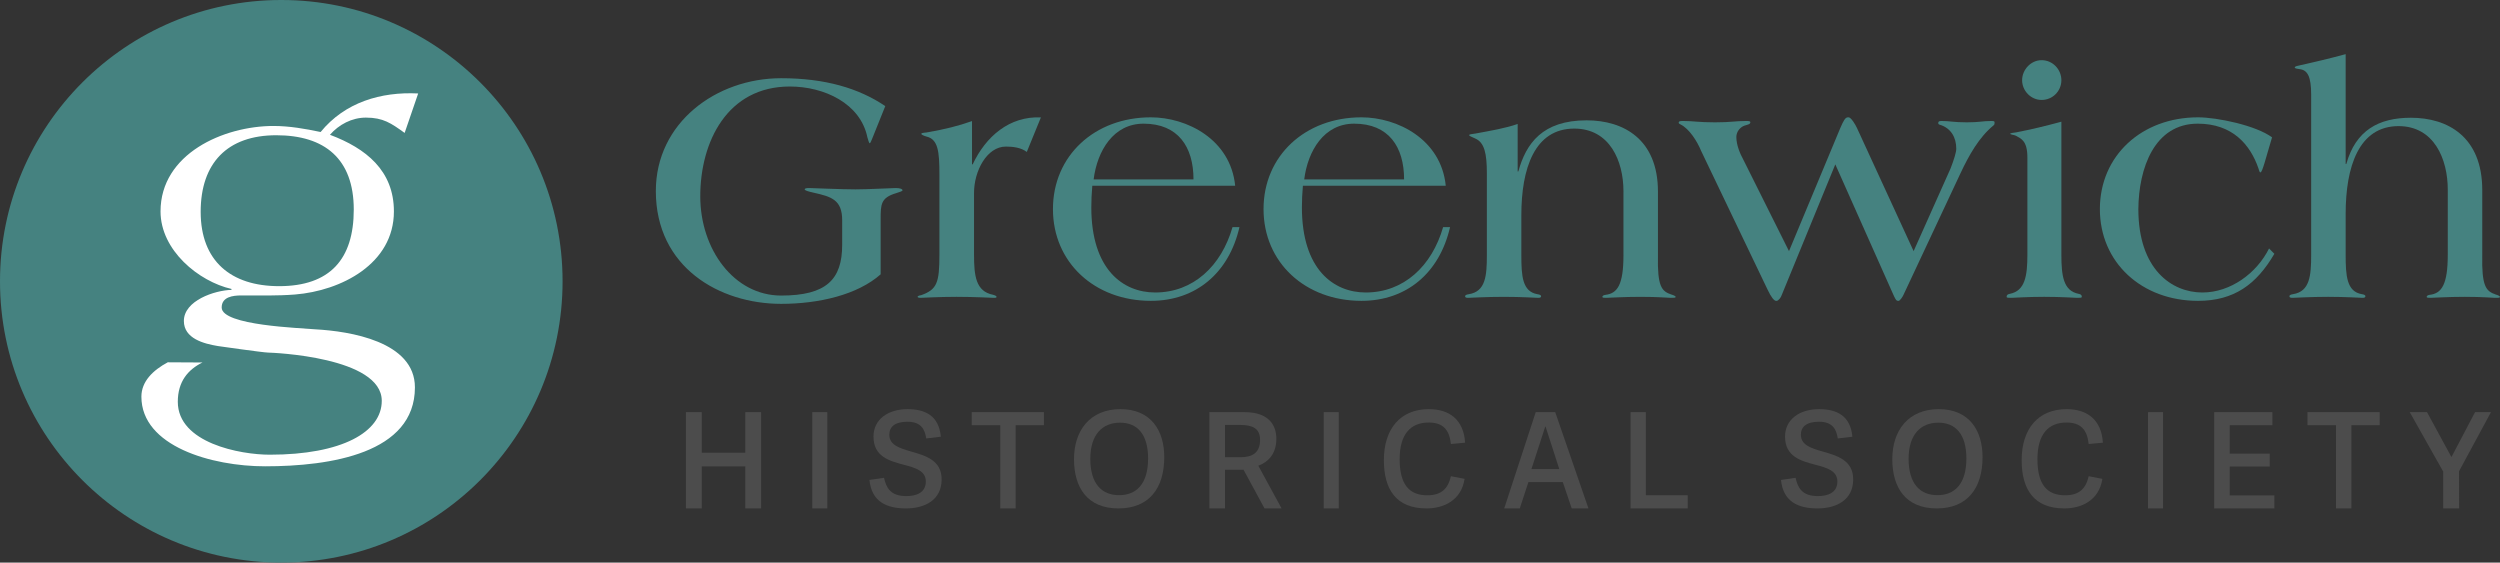 <svg xmlns="http://www.w3.org/2000/svg" xmlns:xlink="http://www.w3.org/1999/xlink" width="831px" height="187px" viewBox="0 0 831 187"><rect x="0" y="0" width="831" height="187" fill="#333333" stroke="none"/><title>greenwich-logo</title><g id="Logo-variation-1" stroke="none" stroke-width="1" fill="none" fill-rule="evenodd"><g id="Artboard" transform="translate(-197, -349)"><g id="greenwich-logo" transform="translate(197, 349)"><path d="M292.726,91.184 C285.01,98.024 272.115,101 259.662,101 C239.161,101 218,88.87 218,63.501 C218,40.779 238.06,26 259.662,26 C274.21,26 285.452,29.309 294.268,35.265 L290.411,44.861 C290.081,45.522 289.42,47.617 289.089,47.617 C288.869,47.617 288.538,46.404 288.317,45.631 C286.002,34.383 273.989,28.756 262.527,28.756 C241.806,28.756 232.769,47.066 232.769,65.265 C232.769,82.912 244.011,98.244 259.662,98.244 C274.761,98.244 279.94,92.839 279.94,81.369 L279.94,73.206 C279.94,66.366 276.305,65.375 270.462,64.052 C268.478,63.61 267.487,63.281 267.487,62.948 C267.487,62.619 268.037,62.507 269.029,62.507 C270.021,62.507 279.609,62.948 284.349,62.948 C288.758,62.948 296.252,62.507 297.796,62.507 C299.228,62.507 300,62.839 300,63.281 C300,63.501 299.119,63.832 298.016,64.161 C292.726,65.705 292.726,67.912 292.726,72.986 L292.726,91.184 Z" id="Fill-1" fill="#458280"></path><path d="M323.098,54.628 L323.321,54.628 C327.678,45.376 335.498,38.574 346,39.021 L341.308,50.504 C339.408,49.055 336.728,48.72 334.382,48.72 C328.013,48.72 323.768,56.859 323.768,64.105 L323.768,84.617 C323.768,91.642 324.326,96.881 330.136,97.997 C330.918,98.219 331.254,98.443 331.254,98.666 C331.254,99 330.918,99 330.359,99 C329.578,99 324.103,98.666 317.958,98.666 C311.926,98.666 306.676,99 306.005,99 C305.447,99 305,98.888 305,98.666 C305,98.443 305.447,98.219 306.228,98.107 C311.478,96.212 312.261,93.983 312.261,84.617 L312.261,57.973 C312.261,50.28 311.813,46.267 307.904,45.376 C306.788,45.039 306.228,44.707 306.228,44.482 C306.341,44.038 307.793,44.148 308.574,43.926 C313.714,43.033 318.406,41.919 323.098,40.247 L323.098,54.628 Z" id="Fill-4" fill="#458280"></path><path d="M396.72,59.628 C396.72,48.759 391.554,41.106 380.122,41.106 C370.116,41.106 364.731,50.089 363.523,59.628 L396.72,59.628 Z M363.082,61.734 C362.863,64.286 362.753,66.615 362.753,68.944 C362.753,89.573 373.305,97.225 383.969,97.225 C396.611,97.225 405.953,88.465 409.692,75.489 L412,75.489 C408.483,90.792 397.49,100 382.539,100 C363.852,100 350,87.244 350,69.498 C350,51.755 363.852,39 382.539,39 C394.522,39 409.032,46.318 410.57,61.734 L363.082,61.734 Z" id="Fill-6" fill="#458280"></path><path d="M466.72,59.628 C466.72,48.759 461.554,41.106 450.122,41.106 C440.116,41.106 434.731,50.089 433.523,59.628 L466.72,59.628 Z M433.082,61.734 C432.863,64.286 432.753,66.615 432.753,68.944 C432.753,89.573 443.305,97.225 453.969,97.225 C466.611,97.225 475.953,88.465 479.692,75.489 L482,75.489 C478.483,90.792 467.49,100 452.539,100 C433.852,100 420,87.244 420,69.498 C420,51.755 433.852,39 452.539,39 C464.522,39 479.032,46.318 480.57,61.734 L433.082,61.734 Z" id="Fill-8" fill="#458280"></path><path d="M504.472,56.999 L504.694,56.999 C507.255,47.677 512.707,40 527.399,40 C539.639,40 551.102,46.251 551.102,63.687 L551.102,84.852 C550.879,95.271 552.326,96.806 555.554,97.903 C556.332,98.122 557,98.451 557,98.669 C557,99 556.444,99 555.331,99 C554.329,99 551.436,98.669 545.315,98.669 C539.306,98.669 535.299,99 533.852,99 C533.184,99 532.628,99 532.628,98.669 C532.628,98.451 532.85,98.122 533.63,98.011 C537.636,97.574 539.639,94.613 539.639,84.852 L539.639,63.578 C539.639,53.488 535.077,42.742 523.28,42.742 C510.036,42.742 505.696,56.12 505.696,71.472 L505.696,84.852 C505.696,91.761 506.03,96.916 511.038,97.793 C511.817,97.903 512.263,98.122 512.263,98.451 C512.263,98.888 511.929,99 511.262,99 C510.482,99 505.92,98.669 499.91,98.669 C493.899,98.669 488.781,99 488.002,99 C487.334,99 487,98.888 487,98.451 C487,98.122 487.446,97.903 488.225,97.793 C493.789,96.916 494.233,91.761 494.233,84.852 L494.233,57.657 C494.233,51.075 493.455,47.348 490.339,46.03 C489.115,45.484 488.335,45.154 488.335,44.935 C488.335,44.606 489.115,44.606 490.45,44.387 C495.792,43.4 500.354,42.632 504.472,41.208 L504.472,56.999 Z" id="Fill-10" fill="#458280"></path><path d="M592.226,98.115 C592.005,98.89 591.118,100 590.565,100 L590.344,100 C589.679,100 588.682,98.669 587.574,96.34 L565.421,50.09 C564.204,47.097 561.545,42.772 558.555,41.329 C558.223,41.106 558,41.106 558,40.775 C558,40.22 558.665,40.22 559.552,40.22 C563.095,40.22 564.315,40.664 570.073,40.664 C575.501,40.664 576.72,40.22 580.262,40.22 C581.261,40.22 581.814,40.22 581.814,40.664 C581.814,41.329 580.817,41.441 579.82,41.772 C578.382,42.327 577.162,43.768 577.162,45.543 C577.162,48.205 578.382,51.09 579.598,53.307 L594.661,83.475 L611.719,42.55 C612.827,39.998 613.38,39 614.267,39 L614.488,39 C615.264,39 616.704,41.329 617.258,42.55 L636.086,83.475 L648.38,55.969 C649.488,53.086 650.264,50.645 650.264,49.424 C650.264,45.653 648.491,42.55 644.727,41.441 C644.394,41.329 644.283,41.218 644.283,40.885 C644.283,40.22 644.836,40.22 645.501,40.22 C648.27,40.22 649.267,40.664 653.808,40.664 C658.018,40.664 659.014,40.22 661.782,40.22 C662.558,40.22 663,40.22 663,40.664 C663,41.106 663,41.441 662.668,41.662 C657.795,45.653 654.472,51.644 651.703,57.521 L632.875,97.671 C632.542,98.558 631.545,100 631.102,100 L630.881,100 C630.216,100 629.884,99.112 629.22,97.671 L610.057,54.638 L592.226,98.115 Z" id="Fill-12" fill="#458280"></path><path d="M672.153,26.668 C672.153,23.112 675.113,20 678.622,20 C682.35,20 685.202,23.112 685.202,26.668 C685.202,30.223 682.35,33.223 678.622,33.223 C675.113,33.223 672.153,30.223 672.153,26.668 L672.153,26.668 Z M673.906,52.334 C673.906,46.779 671.824,46.112 670.069,45.111 C669.411,44.779 668.206,44.779 668.206,44.444 C668.206,44.222 669.411,44.113 670.179,43.999 C675.332,43.001 679.937,41.889 685.202,40.446 L685.202,84.666 C685.202,91.665 685.858,96.665 690.903,97.665 C691.561,97.777 692,97.998 692,98.665 C692,99 691.451,99 690.464,99 C689.368,99 685.421,98.665 679.5,98.665 C673.577,98.665 669.632,99 668.535,99 C667.548,99 667,99 667,98.665 C667,97.998 667.437,97.777 668.095,97.665 C673.14,96.665 673.906,91.665 673.906,84.666 L673.906,52.334 Z" id="Fill-14" fill="#458280"></path><path d="M752.692,54.305 C752.141,56.081 751.7,57.298 751.369,57.298 C751.038,57.298 750.927,56.633 750.707,55.967 C747.95,47.984 741.996,41.106 730.529,41.106 C716.083,41.106 710.901,55.967 710.79,69.499 C710.79,89.574 721.928,97.227 732.072,97.227 C741.445,97.227 750.157,90.794 754.235,82.587 L756,84.36 C750.046,94.565 742.546,100 730.638,100 C711.893,100 698,87.245 698,69.499 C698,51.755 711.893,39 730.638,39 C736.925,39 749.826,41.66 755.228,45.653 L752.692,54.305 Z" id="Fill-16" fill="#458280"></path><path d="M768.233,31.463 C768.233,25.455 767.009,23.342 764.561,23.007 C763.783,22.897 762.781,22.785 762.781,22.451 C762.781,22.007 763.671,21.894 764.672,21.672 C769.68,20.559 774.354,19.447 779.696,18 L779.696,54.496 L779.92,54.496 C783.035,43.369 790.603,39.14 801.397,39.14 C813.64,39.14 825.101,45.482 825.101,63.172 L825.101,84.646 C824.879,95.217 826.326,96.774 829.553,97.887 C830.333,98.109 831,98.444 831,98.666 C831,99 830.445,99 829.331,99 C828.329,99 825.435,98.666 819.315,98.666 C813.306,98.666 809.299,99 807.852,99 C807.184,99 806.629,99 806.629,98.666 C806.629,98.444 806.851,98.109 807.63,97.999 C811.635,97.553 813.64,94.549 813.64,84.646 L813.64,63.062 C813.64,52.825 809.078,41.922 797.279,41.922 C784.036,41.922 779.696,55.495 779.696,71.073 L779.696,84.646 C779.696,91.655 780.03,96.886 785.038,97.777 C785.817,97.887 786.261,98.109 786.261,98.444 C786.261,98.888 785.928,99 785.26,99 C784.482,99 779.92,98.666 773.909,98.666 C767.899,98.666 762.781,99 762.002,99 C761.334,99 761,98.888 761,98.444 C761,98.109 761.444,97.887 762.224,97.777 C767.789,96.886 768.233,91.655 768.233,84.646 L768.233,31.463 Z" id="Fill-18" fill="#458280"></path><polygon id="Fill-21" fill="#4C4C4C" points="247.74 169 247.74 155.034 233.262 155.034 233.262 169 228 169 228 137 233.262 137 233.262 150.48 247.74 150.48 247.74 137 253 137 253 169"></polygon><polygon id="Fill-23" fill="#4C4C4C" points="270 169 275 169 275 137 270 137"></polygon><path d="M295.606,144.504 C295.606,147.94 299.068,148.999 302.887,150.099 C307.65,151.465 313,152.964 313,159.352 C313,166.27 307.336,169 301.134,169 C294.707,169 289.719,166.754 289,159.527 L293.853,158.823 C294.572,162.085 295.966,164.903 301.226,164.903 C304.461,164.903 307.742,163.847 307.742,160.057 C307.742,156.488 304.326,155.518 300.506,154.506 C295.696,153.228 290.349,151.818 290.349,145.121 C290.349,139.349 295.247,136 301.675,136 C307.381,136 312.101,138.071 312.73,145.165 L307.875,145.738 C307.428,142.699 306.169,140.187 301.628,140.187 C297.36,140.187 295.606,141.95 295.606,144.504" id="Fill-25" fill="#4C4C4C"></path><polygon id="Fill-26" fill="#4C4C4C" points="332.487 141.331 323 141.331 323 137 347 137 347 141.331 337.601 141.331 337.601 169 332.487 169"></polygon><path d="M381.627,152.39 C381.627,144.283 378,140.495 372.314,140.495 C366.493,140.495 362.417,144.371 362.417,152.522 C362.417,160.805 366.224,164.595 372,164.595 C377.641,164.595 381.627,160.981 381.627,152.39 M357,152.61 C357,143.095 362.33,136 372.448,136 C382.566,136 387,143.095 387,151.949 C387,162.304 381.941,169 371.776,169 C361.477,169 357,162.125 357,152.61" id="Fill-27" fill="#4C4C4C"></path><path d="M418.849,146.194 C418.849,142.394 416.348,141.243 412.101,141.243 L407.186,141.243 L407.186,151.982 L412.235,151.982 C416.033,151.982 418.849,150.746 418.849,146.194 L418.849,146.194 Z M420.325,169 L413.353,156.138 L407.186,156.138 L407.186,169 L402,169 L402,137 L413.709,137 C421.755,137 424.257,141.331 424.257,145.841 C424.257,150.614 421.844,153.443 418.268,154.812 L426,169 L420.325,169 Z" id="Fill-28" fill="#4C4C4C"></path><polygon id="Fill-29" fill="#4C4C4C" points="440 169 445 169 445 137 440 137"></polygon><path d="M460,152.963 C460,142.478 465.548,136 474.942,136 C481.758,136 486.519,139.482 487,147.148 L482.282,147.588 C481.758,142.787 479.618,140.449 474.898,140.449 C468.913,140.449 465.244,144.283 465.244,152.61 C465.244,161.246 468.564,164.637 474.461,164.637 C479.181,164.637 481.364,162.346 482.282,158.293 L486.827,159.175 C485.734,166.4 479.791,169 474.199,169 C464.02,169 460,162.612 460,152.963" id="Fill-30" fill="#4C4C4C"></path><path d="M513.652,141.773 L509.044,155.917 L518.304,155.917 L513.739,141.773 L513.652,141.773 Z M528,169 L522.435,169 L519.478,160.248 L508.044,160.248 L505.173,169 L500,169 L510.477,137 L516.956,137 L528,169 Z" id="Fill-31" fill="#4C4C4C"></path><polygon id="Fill-32" fill="#4C4C4C" points="561 164.623 561 169 542 169 542 137 547.087 137 547.087 164.623"></polygon><path d="M598.606,144.504 C598.606,147.94 602.068,148.999 605.887,150.099 C610.65,151.465 616,152.964 616,159.352 C616,166.27 610.336,169 604.134,169 C597.707,169 592.719,166.754 592,159.527 L596.853,158.823 C597.572,162.085 598.966,164.903 604.226,164.903 C607.461,164.903 610.742,163.847 610.742,160.057 C610.742,156.488 607.326,155.518 603.506,154.506 C598.696,153.228 593.349,151.818 593.349,145.121 C593.349,139.349 598.247,136 604.675,136 C610.381,136 615.101,138.071 615.73,145.165 L610.875,145.738 C610.428,142.699 609.169,140.187 604.628,140.187 C600.36,140.187 598.606,141.95 598.606,144.504" id="Fill-33" fill="#4C4C4C"></path><path d="M653.627,152.39 C653.627,144.283 650,140.495 644.314,140.495 C638.493,140.495 634.417,144.371 634.417,152.522 C634.417,160.805 638.224,164.595 644,164.595 C649.641,164.595 653.627,160.981 653.627,152.39 M629,152.61 C629,143.095 634.33,136 644.448,136 C654.566,136 659,143.095 659,151.949 C659,162.304 653.941,169 643.776,169 C633.477,169 629,162.125 629,152.61" id="Fill-34" fill="#4C4C4C"></path><path d="M672,152.963 C672,142.478 677.548,136 686.942,136 C693.758,136 698.519,139.482 699,147.148 L694.282,147.588 C693.758,142.787 691.618,140.449 686.898,140.449 C680.913,140.449 677.244,144.283 677.244,152.61 C677.244,161.246 680.564,164.637 686.461,164.637 C691.181,164.637 693.364,162.346 694.282,158.293 L698.827,159.175 C697.734,166.4 691.791,169 686.199,169 C676.02,169 672,162.612 672,152.963" id="Fill-35" fill="#4C4C4C"></path><polygon id="Fill-36" fill="#4C4C4C" points="714 169 719 169 719 137 714 137"></polygon><polygon id="Fill-37" fill="#4C4C4C" points="756 164.669 756 169 736 169 736 137 755.338 137 755.338 141.331 741.165 141.331 741.165 150.789 754.454 150.789 754.454 155.077 741.165 155.077 741.165 164.669"></polygon><polygon id="Fill-38" fill="#4C4C4C" points="776.487 141.331 767 141.331 767 137 791 137 791 141.331 781.601 141.331 781.601 169 776.487 169"></polygon><polygon id="Fill-39" fill="#4C4C4C" points="812.123 169 812.123 156.758 801 137 806.74 137 814.815 151.852 814.903 151.852 822.707 137 828 137 817.37 156.668 817.415 169"></polygon><path d="M187,93.5 C187,145.138 145.138,187 93.5,187 C41.862,187 -5.68434189e-14,145.138 -5.68434189e-14,93.5 C-5.68434189e-14,41.862 41.862,-2.84217094e-14 93.5,-2.84217094e-14 C145.138,-2.84217094e-14 187,41.862 187,93.5" id="Fill-1" fill="#458280"></path><path d="M66.703,70.423 C66.703,86.782 76.786,95.119 92.769,95.119 C109.677,95.119 117.592,86.168 117.592,69.653 C117.592,52.831 107.971,44.956 91.835,44.956 C75.547,44.956 66.703,54.22 66.703,70.423 M72.442,115.027 C67.788,114.257 61.119,112.556 61.119,106.694 C61.119,99.9 71.358,96.508 76.942,96.353 L76.942,96.046 C66.082,93.575 53.36,83.235 53.36,70.272 C53.36,51.131 74.306,41.872 90.907,41.872 C96.181,41.872 101.455,42.797 106.574,43.879 C114.644,34.001 126.591,30.45 139,31.068 L134.502,44.186 C130.004,40.946 127.364,39.094 121.624,39.094 C116.969,39.094 112.625,41.409 109.677,44.805 C121.624,49.279 130.935,56.689 130.935,70.272 C130.935,87.709 113.403,96.66 98.041,97.897 C92.148,98.361 86.097,98.205 80.2,98.205 C77.407,98.205 73.685,98.668 73.685,102.219 C73.685,108.237 100.059,109.009 104.87,109.471 C116.195,110.09 137.92,113.483 137.92,128.763 C137.92,150.679 109.833,155 88.111,155 C70.426,155 47,148.364 47,131.849 C47,126.799 50.836,123.07 55.767,120.426 L67.298,120.49 C62.512,122.837 59.101,126.822 59.101,133.549 C59.101,147.283 79.891,151.141 89.664,151.141 C113.712,151.141 126.899,143.582 126.899,133.238 C126.899,118.647 90.731,117.223 89.059,117.197 C87.387,117.17 72.442,115.027 72.442,115.027" id="Fill-4" fill="#FFFFFF"></path></g></g></g></svg>